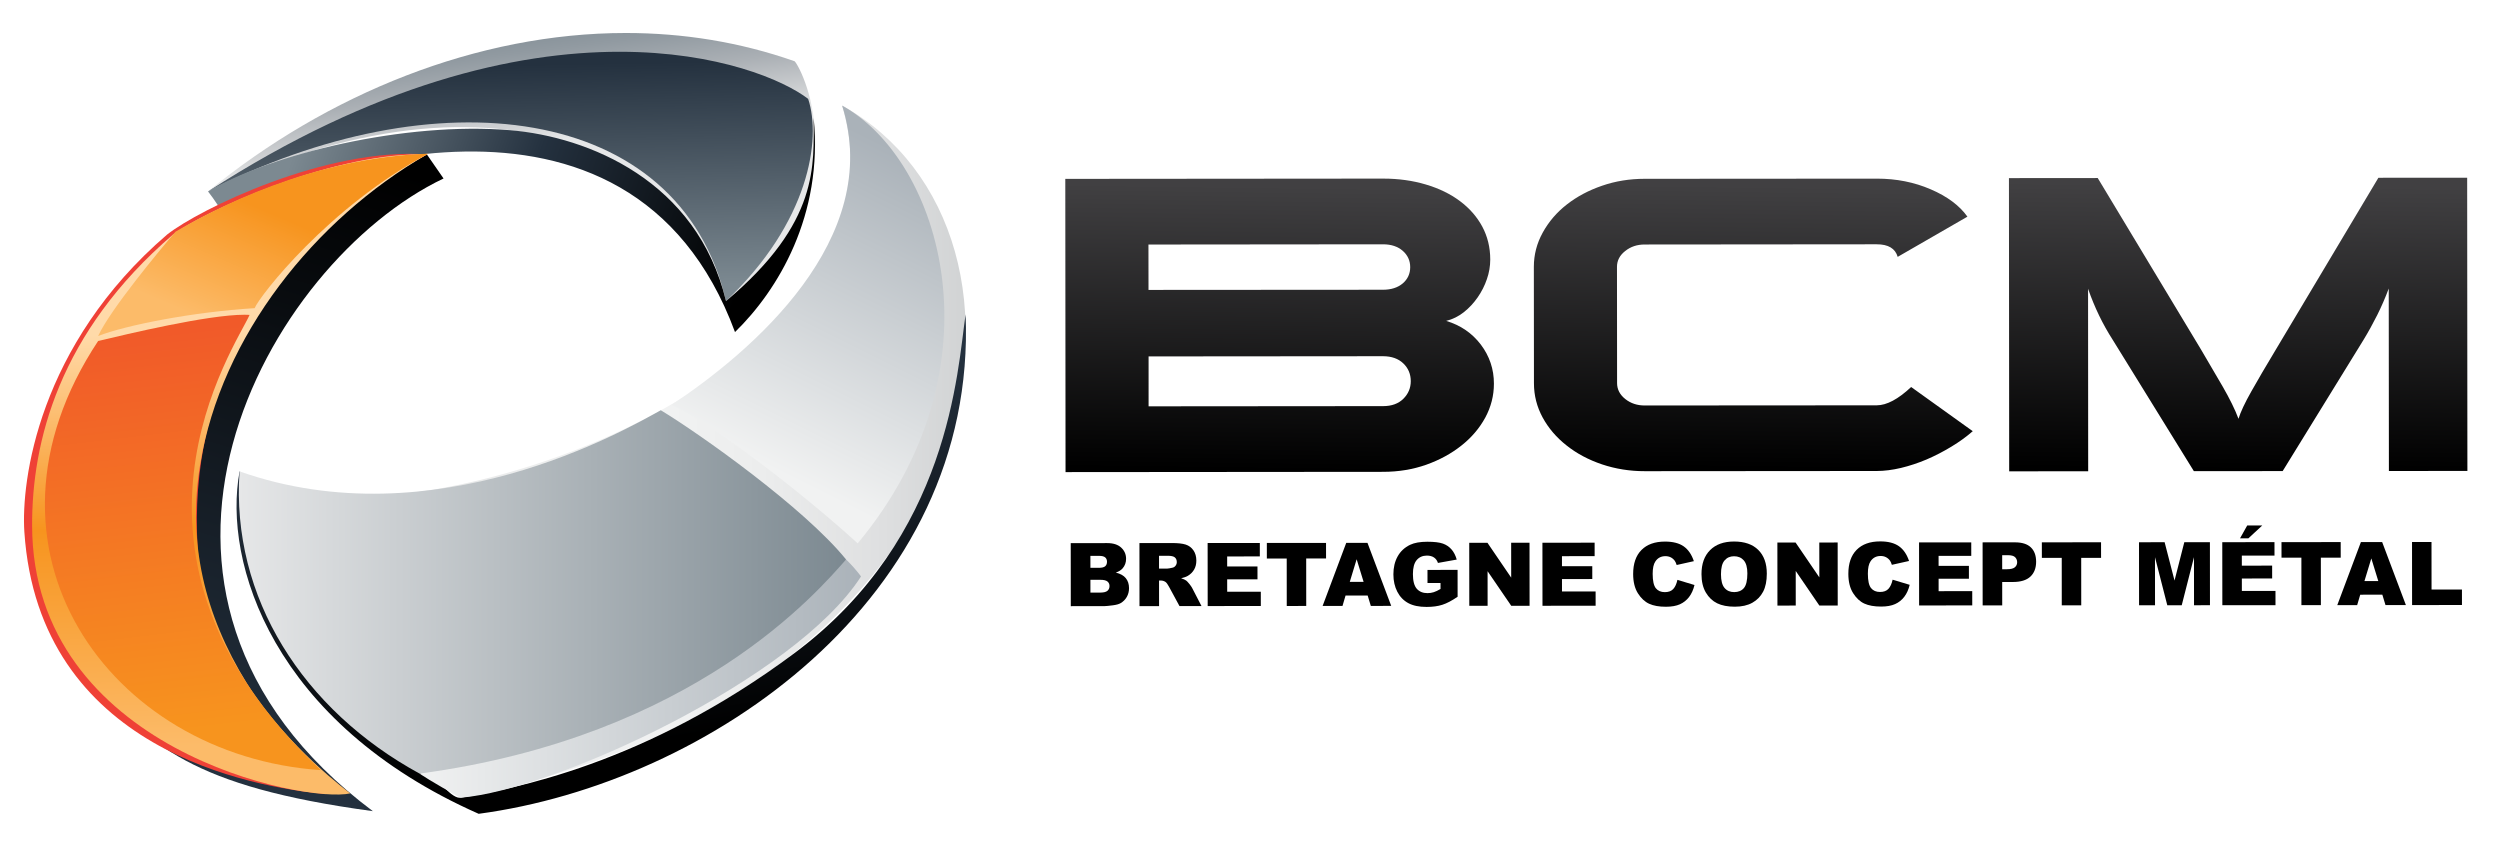 <?xml version="1.0" encoding="utf-8"?>
<!-- Generator: Adobe Illustrator 16.0.0, SVG Export Plug-In . SVG Version: 6.00 Build 0)  -->
<!DOCTYPE svg PUBLIC "-//W3C//DTD SVG 1.1//EN" "http://www.w3.org/Graphics/SVG/1.1/DTD/svg11.dtd">
<svg version="1.1" id="Calque_1" xmlns="http://www.w3.org/2000/svg" xmlns:xlink="http://www.w3.org/1999/xlink" x="0px" y="0px"
	 width="219.5px" height="75px" viewBox="0 0 219.5 75" enable-background="new 0 0 219.5 75" xml:space="preserve">
<g>
	<defs>
		<path id="SVGID_1_" d="M100.846,31.293l20.586-0.018c0.75,0.002,1.344,0.214,1.778,0.631c0.438,0.418,0.654,0.937,0.656,1.56
			c-0.001,0.597-0.217,1.114-0.651,1.546c-0.433,0.429-1.026,0.645-1.776,0.645l-20.593,0.018V31.293z M100.834,21.47l20.593-0.02
			c0.72,0,1.299,0.193,1.734,0.572c0.436,0.383,0.655,0.864,0.655,1.435c-0.001,0.579-0.22,1.052-0.652,1.424
			c-0.437,0.37-1.015,0.557-1.736,0.559l-20.589,0.014L100.834,21.47z M121.42,15.681l-27.887,0.024l0.022,25.746l27.886-0.024
			c1.349-0.001,2.614-0.211,3.781-0.623c1.174-0.418,2.203-0.979,3.086-1.681c0.885-0.698,1.586-1.519,2.097-2.454
			c0.507-0.939,0.761-1.932,0.761-2.976c0.002-1.286-0.387-2.427-1.15-3.44c-0.767-1.005-1.78-1.701-3.042-2.078
			c0.568-0.14,1.084-0.398,1.554-0.767c0.466-0.37,0.866-0.802,1.213-1.301c0.345-0.499,0.617-1.032,0.809-1.601
			c0.199-0.568,0.293-1.143,0.294-1.713c0-1.065-0.236-2.03-0.7-2.898c-0.467-0.867-1.124-1.615-1.964-2.242
			c-0.842-0.629-1.838-1.114-2.994-1.455c-1.149-0.342-2.394-0.517-3.733-0.517C121.441,15.681,121.43,15.681,121.42,15.681"/>
	</defs>
	<clipPath id="SVGID_2_">
		<use xlink:href="#SVGID_1_"  overflow="visible"/>
	</clipPath>
	
		<linearGradient id="SVGID_3_" gradientUnits="userSpaceOnUse" x1="0" y1="74.998" x2="1" y2="74.998" gradientTransform="matrix(0.289 -24.886 -24.886 -0.289 1978.587 62.934)">
		<stop  offset="0" style="stop-color:#000000"/>
		<stop  offset="1" style="stop-color:#414042"/>
	</linearGradient>
	<polygon clip-path="url(#SVGID_2_)" fill="url(#SVGID_3_)" points="93.234,41.447 93.538,15.245 131.467,15.685 131.163,41.888 	
		"/>
</g>
<g>
	<defs>
		<path id="SVGID_4_" d="M164.761,15.685l-20.362,0.014c-1.321,0-2.569,0.203-3.738,0.608c-1.173,0.403-2.203,0.951-3.085,1.64
			c-0.889,0.69-1.59,1.51-2.116,2.459c-0.527,0.95-0.789,1.959-0.788,3.028l0.009,10.22c0,1.069,0.259,2.074,0.766,3.007
			c0.513,0.939,1.213,1.756,2.102,2.452c0.885,0.705,1.921,1.256,3.108,1.658c1.188,0.398,2.44,0.601,3.764,0.598l20.361-0.016
			c0.664-0.002,1.37-0.091,2.12-0.268c0.75-0.18,1.504-0.429,2.252-0.744c0.753-0.325,1.478-0.699,2.184-1.129
			c0.708-0.427,1.329-0.88,1.87-1.354l-5.408-3.879c-1.144,1.073-2.147,1.604-3.021,1.608l-20.362,0.014
			c-0.662,0.003-1.233-0.185-1.715-0.565c-0.479-0.38-0.719-0.844-0.722-1.39l-0.009-10.218c0-0.548,0.241-1.013,0.721-1.389
			c0.48-0.385,1.052-0.573,1.712-0.572l20.362-0.019c1.025-0.003,1.642,0.369,1.851,1.104l6.123-3.53
			c-0.692-0.972-1.769-1.778-3.224-2.401c-1.444-0.625-3.019-0.937-4.717-0.937C164.786,15.685,164.773,15.685,164.761,15.685"/>
	</defs>
	<clipPath id="SVGID_5_">
		<use xlink:href="#SVGID_4_"  overflow="visible"/>
	</clipPath>
	
		<linearGradient id="SVGID_6_" gradientUnits="userSpaceOnUse" x1="0" y1="75.001" x2="1" y2="75.001" gradientTransform="matrix(0.288 -24.79 -24.79 -0.288 2013.076 62.71)">
		<stop  offset="0" style="stop-color:#000000"/>
		<stop  offset="1" style="stop-color:#414042"/>
	</linearGradient>
	<polygon clip-path="url(#SVGID_5_)" fill="url(#SVGID_6_)" points="134.372,41.368 134.675,15.238 173.504,15.688 173.201,41.819 	
		"/>
</g>
<g>
	<defs>
		<path id="SVGID_7_" d="M208.823,15.608l-8.997,15.072c-0.871,1.448-1.592,2.677-2.159,3.686c-0.571,1.01-0.947,1.812-1.127,2.405
			c-0.301-0.809-0.767-1.755-1.398-2.848c-0.63-1.092-1.265-2.171-1.894-3.236l-9.068-15.056l-7.795,0.007l0.022,25.743l6.936-0.002
			l-0.011-16.027c0.57,1.637,1.293,3.131,2.164,4.484l7.126,11.532l7.796-0.007l7.111-11.542c0.42-0.69,0.813-1.407,1.19-2.155
			c0.375-0.75,0.712-1.524,1.012-2.333l0.014,16.022l6.892-0.005l-0.02-25.745L208.823,15.608z"/>
	</defs>
	<clipPath id="SVGID_8_">
		<use xlink:href="#SVGID_7_"  overflow="visible"/>
	</clipPath>
	
		<linearGradient id="SVGID_9_" gradientUnits="userSpaceOnUse" x1="0" y1="75" x2="1" y2="75" gradientTransform="matrix(0.29 -25.029 -25.029 -0.29 2073.498 63.011)">
		<stop  offset="0" style="stop-color:#000000"/>
		<stop  offset="1" style="stop-color:#414042"/>
	</linearGradient>
	<polygon clip-path="url(#SVGID_8_)" fill="url(#SVGID_9_)" points="176.086,41.378 176.391,15.137 216.936,15.607 216.632,41.848 	
		"/>
</g>
<g>
	<defs>
		<rect id="SVGID_10_" width="219.5" height="75"/>
	</defs>
	<clipPath id="SVGID_11_">
		<use xlink:href="#SVGID_10_"  overflow="visible"/>
	</clipPath>
	<path clip-path="url(#SVGID_11_)" d="M94.01,47.687l3.202-0.003c0.534,0,0.943,0.131,1.229,0.396
		c0.285,0.265,0.429,0.592,0.429,0.981c0.001,0.327-0.102,0.607-0.305,0.842c-0.136,0.156-0.335,0.279-0.596,0.37
		c0.398,0.096,0.691,0.26,0.878,0.492c0.188,0.232,0.282,0.524,0.282,0.877c0,0.287-0.067,0.545-0.2,0.775
		c-0.132,0.229-0.315,0.41-0.546,0.543c-0.144,0.083-0.36,0.144-0.65,0.183c-0.385,0.05-0.639,0.075-0.767,0.075l-2.951,0.003
		L94.01,47.687z M95.738,49.855h0.743c0.267-0.001,0.452-0.047,0.557-0.14c0.104-0.091,0.157-0.224,0.157-0.397
		c-0.001-0.161-0.053-0.287-0.158-0.378c-0.104-0.09-0.286-0.136-0.545-0.135h-0.756L95.738,49.855z M95.739,52.029h0.872
		c0.295-0.001,0.502-0.053,0.623-0.157s0.182-0.245,0.181-0.421c0-0.164-0.06-0.295-0.179-0.395c-0.121-0.1-0.33-0.149-0.629-0.148
		h-0.869L95.739,52.029z"/>
	<path clip-path="url(#SVGID_11_)" d="M100.047,53.216l-0.004-5.534l2.85-0.003c0.529,0,0.933,0.045,1.213,0.135
		c0.279,0.091,0.504,0.259,0.676,0.504c0.17,0.246,0.256,0.544,0.257,0.896c0,0.308-0.065,0.573-0.196,0.796
		c-0.131,0.222-0.31,0.403-0.54,0.542c-0.145,0.088-0.346,0.161-0.6,0.22c0.204,0.067,0.352,0.135,0.446,0.203
		c0.062,0.045,0.154,0.143,0.273,0.291c0.119,0.148,0.199,0.263,0.24,0.343l0.829,1.604l-1.932,0.002l-0.916-1.691
		c-0.115-0.218-0.219-0.36-0.309-0.426c-0.124-0.085-0.263-0.128-0.42-0.128h-0.15l0.002,2.246L100.047,53.216z M101.763,49.922
		h0.721c0.078,0,0.229-0.025,0.453-0.076c0.113-0.022,0.205-0.08,0.276-0.174c0.072-0.093,0.109-0.2,0.109-0.32
		c-0.001-0.179-0.058-0.316-0.171-0.413c-0.114-0.095-0.326-0.143-0.638-0.142h-0.751L101.763,49.922z"/>
	<polygon clip-path="url(#SVGID_11_)" points="106.03,47.677 110.613,47.673 110.613,48.854 107.745,48.856 107.746,49.736 
		110.406,49.734 110.408,50.863 107.746,50.865 107.748,51.956 110.699,51.954 110.7,53.207 106.035,53.211 	"/>
	<polygon clip-path="url(#SVGID_11_)" points="111.229,47.672 116.426,47.668 116.428,49.034 114.684,49.035 114.687,53.203 
		112.977,53.205 112.974,49.037 111.229,49.038 	"/>
	<path clip-path="url(#SVGID_11_)" d="M120.081,52.286l-1.941,0.001l-0.269,0.914l-1.746,0.001l2.074-5.536l1.866-0.001l2.084,5.532
		l-1.791,0.002L120.081,52.286z M119.725,51.089l-0.611-1.988l-0.604,1.989L119.725,51.089z"/>
	<path clip-path="url(#SVGID_11_)" d="M125.334,51.189l-0.001-1.151l2.643-0.002l0.002,2.359c-0.505,0.346-0.952,0.581-1.342,0.705
		c-0.389,0.126-0.85,0.188-1.383,0.188c-0.657,0.001-1.192-0.111-1.605-0.334c-0.415-0.225-0.737-0.558-0.965-1
		s-0.343-0.95-0.343-1.524c-0.001-0.604,0.124-1.13,0.372-1.576c0.249-0.448,0.614-0.787,1.095-1.02
		c0.374-0.179,0.879-0.268,1.513-0.269c0.611,0,1.069,0.055,1.373,0.165s0.555,0.282,0.755,0.515
		c0.201,0.232,0.351,0.527,0.453,0.885l-1.65,0.296c-0.068-0.209-0.183-0.368-0.346-0.479c-0.163-0.11-0.37-0.166-0.622-0.166
		c-0.375,0.001-0.673,0.132-0.896,0.392c-0.223,0.261-0.334,0.673-0.333,1.236c0,0.6,0.114,1.027,0.339,1.284
		c0.226,0.256,0.539,0.385,0.942,0.384c0.191,0,0.373-0.028,0.547-0.083c0.174-0.056,0.373-0.15,0.597-0.284l-0.001-0.521
		L125.334,51.189z"/>
	<polygon clip-path="url(#SVGID_11_)" points="128.999,47.657 130.597,47.656 132.683,50.716 132.68,47.654 134.292,47.653 
		134.297,53.188 132.686,53.188 130.61,50.152 130.612,53.19 129.004,53.191 	"/>
	<polygon clip-path="url(#SVGID_11_)" points="135.425,47.652 140.008,47.648 140.009,48.83 137.14,48.832 137.141,49.712 
		139.802,49.71 139.803,50.839 137.142,50.841 137.143,51.932 140.095,51.93 140.096,53.183 135.43,53.187 	"/>
	<path clip-path="url(#SVGID_11_)" d="M147.277,50.912l1.499,0.452c-0.101,0.42-0.259,0.771-0.476,1.053
		c-0.216,0.282-0.484,0.495-0.805,0.639c-0.321,0.144-0.729,0.216-1.226,0.217c-0.601,0-1.093-0.087-1.473-0.262
		c-0.382-0.175-0.71-0.481-0.989-0.921c-0.276-0.44-0.416-1.004-0.416-1.69c-0.001-0.915,0.241-1.619,0.729-2.11
		c0.487-0.493,1.174-0.738,2.065-0.739c0.697-0.001,1.246,0.14,1.646,0.421c0.398,0.281,0.695,0.714,0.89,1.298l-1.509,0.337
		c-0.054-0.168-0.109-0.292-0.168-0.37c-0.095-0.131-0.212-0.231-0.351-0.303c-0.138-0.068-0.294-0.104-0.465-0.104
		c-0.388,0-0.685,0.156-0.889,0.469c-0.157,0.231-0.235,0.595-0.234,1.089c0,0.614,0.094,1.034,0.28,1.262
		c0.187,0.227,0.448,0.34,0.786,0.34c0.326,0,0.573-0.093,0.741-0.276C147.081,51.528,147.202,51.262,147.277,50.912"/>
	<path clip-path="url(#SVGID_11_)" d="M149.391,50.411c-0.001-0.903,0.25-1.606,0.754-2.109c0.503-0.505,1.203-0.756,2.102-0.757
		c0.921-0.001,1.632,0.245,2.13,0.739c0.499,0.494,0.749,1.187,0.749,2.077c0,0.646-0.107,1.178-0.325,1.592
		s-0.531,0.735-0.943,0.967c-0.411,0.231-0.924,0.347-1.538,0.348c-0.624,0-1.141-0.099-1.55-0.298
		c-0.408-0.198-0.74-0.512-0.995-0.942C149.52,51.597,149.391,51.059,149.391,50.411 M151.102,50.418
		c0,0.559,0.105,0.96,0.313,1.204c0.207,0.243,0.489,0.365,0.847,0.365c0.367-0.001,0.653-0.12,0.854-0.359
		c0.201-0.239,0.302-0.668,0.302-1.287c-0.001-0.521-0.107-0.902-0.317-1.142c-0.21-0.24-0.496-0.36-0.855-0.36
		c-0.345,0-0.62,0.122-0.829,0.367C151.205,49.45,151.101,49.854,151.102,50.418"/>
	<polygon clip-path="url(#SVGID_11_)" points="156.054,47.636 157.651,47.634 159.738,50.694 159.734,47.633 161.347,47.631 
		161.352,53.165 159.74,53.167 157.665,50.13 157.667,53.168 156.059,53.17 	"/>
	<path clip-path="url(#SVGID_11_)" d="M166.171,50.896l1.499,0.452c-0.101,0.42-0.259,0.771-0.476,1.053
		c-0.216,0.282-0.484,0.495-0.805,0.638c-0.32,0.145-0.729,0.218-1.226,0.218c-0.601,0-1.093-0.087-1.474-0.262
		c-0.381-0.174-0.71-0.481-0.988-0.921c-0.276-0.44-0.416-1.004-0.416-1.69c-0.001-0.915,0.242-1.619,0.729-2.11
		c0.487-0.493,1.175-0.738,2.065-0.739c0.698-0.001,1.246,0.14,1.646,0.421c0.398,0.281,0.695,0.714,0.89,1.298l-1.51,0.337
		c-0.053-0.168-0.108-0.292-0.166-0.37c-0.096-0.131-0.213-0.231-0.352-0.301c-0.138-0.07-0.294-0.105-0.465-0.105
		c-0.388,0-0.684,0.157-0.889,0.469c-0.157,0.231-0.235,0.594-0.234,1.089c0,0.614,0.094,1.034,0.28,1.262s0.448,0.34,0.785,0.34
		c0.327,0,0.574-0.092,0.742-0.276C165.975,51.513,166.096,51.246,166.171,50.896"/>
	<polygon clip-path="url(#SVGID_11_)" points="168.493,47.625 173.076,47.621 173.077,48.803 170.208,48.806 170.209,49.686 
		172.87,49.683 172.871,50.811 170.21,50.814 170.211,51.905 173.163,51.902 173.164,53.155 168.498,53.159 	"/>
	<path clip-path="url(#SVGID_11_)" d="M174.072,47.62l2.843-0.002c0.619,0,1.084,0.146,1.392,0.44
		c0.309,0.295,0.463,0.714,0.465,1.258c0,0.558-0.168,0.995-0.504,1.31s-0.849,0.473-1.539,0.473l-0.936,0.001l0.002,2.054
		l-1.718,0.001L174.072,47.62z M175.792,49.979h0.419c0.33-0.001,0.562-0.058,0.694-0.173c0.134-0.114,0.201-0.261,0.201-0.439
		c0-0.174-0.059-0.321-0.175-0.441c-0.116-0.121-0.334-0.182-0.653-0.181h-0.487L175.792,49.979z"/>
	<polygon clip-path="url(#SVGID_11_)" points="179.274,47.616 184.472,47.612 184.474,48.979 182.73,48.979 182.733,53.147 
		181.023,53.149 181.021,48.981 179.276,48.982 	"/>
	<polygon clip-path="url(#SVGID_11_)" points="187.805,47.609 190.054,47.607 190.924,50.974 191.782,47.606 194.03,47.604 
		194.035,53.139 192.635,53.14 192.632,48.918 191.556,53.141 190.288,53.142 189.208,48.922 189.211,53.143 187.81,53.144 	"/>
	<path clip-path="url(#SVGID_11_)" d="M195.116,47.604l4.583-0.004l0.002,1.182l-2.869,0.001l0.001,0.881l2.661-0.002l0.001,1.129
		l-2.661,0.002l0.001,1.091l2.952-0.002l0.001,1.253l-4.666,0.004L195.116,47.604z M197.306,46.137l1.321-0.001l-1.22,1.13
		l-0.734,0.001L197.306,46.137z"/>
	<polygon clip-path="url(#SVGID_11_)" points="200.315,47.599 205.513,47.595 205.515,48.961 203.771,48.963 203.774,53.131 
		202.064,53.132 202.062,48.964 200.317,48.965 	"/>
	<path clip-path="url(#SVGID_11_)" d="M209.169,52.213l-1.941,0.002l-0.269,0.913l-1.746,0.001l2.074-5.535l1.866-0.002l2.084,5.532
		l-1.791,0.002L209.169,52.213z M208.813,51.016l-0.611-1.988l-0.604,1.989L208.813,51.016z"/>
	<polygon clip-path="url(#SVGID_11_)" points="211.776,47.59 213.486,47.588 213.49,51.76 216.159,51.758 216.16,53.12 
		211.781,53.124 	"/>
</g>
<g>
	<defs>
		<path id="SVGID_12_" d="M18.266,16.809C46.37,3.596,61.93,16.383,63.743,26.435c12.048-9.239,6.818-20.189,6.03-21.054
			c-4.82-1.696-9.813-2.484-14.824-2.484C41.91,2.897,28.753,8.236,18.266,16.809"/>
	</defs>
	<clipPath id="SVGID_13_">
		<use xlink:href="#SVGID_12_"  overflow="visible"/>
	</clipPath>
	
		<linearGradient id="SVGID_14_" gradientUnits="userSpaceOnUse" x1="0" y1="74.83" x2="1" y2="74.83" gradientTransform="matrix(-1.452 -11.851 -11.851 1.452 933.591 -96.145)">
		<stop  offset="0" style="stop-color:#E6E7E8"/>
		<stop  offset="0.128" style="stop-color:#D0D2D4"/>
		<stop  offset="0.414" style="stop-color:#ABB0B5"/>
		<stop  offset="0.665" style="stop-color:#919AA1"/>
		<stop  offset="0.869" style="stop-color:#818D95"/>
		<stop  offset="1" style="stop-color:#7C8991"/>
	</linearGradient>
	<polygon clip-path="url(#SVGID_13_)" fill="url(#SVGID_14_)" points="19.117,33.38 15.424,3.245 74.94,-4.048 78.633,26.087 	"/>
</g>
<g>
	<defs>
		<path id="SVGID_15_" d="M18.266,16.809C37.97,6.666,59.644,8.846,63.743,26.435c7.299-6.915,8.392-14.225,7.212-17.755
			c-2.141-1.641-7.91-4.134-16.557-4.135C45.271,4.545,32.937,7.321,18.266,16.809"/>
	</defs>
	<clipPath id="SVGID_16_">
		<use xlink:href="#SVGID_15_"  overflow="visible"/>
	</clipPath>
	
		<linearGradient id="SVGID_17_" gradientUnits="userSpaceOnUse" x1="0" y1="75.019" x2="1" y2="75.019" gradientTransform="matrix(0.33 19.634 19.634 -0.33 -1427.864 30.443)">
		<stop  offset="0" style="stop-color:#24313F"/>
		<stop  offset="1" style="stop-color:#7C8991"/>
	</linearGradient>
	<polygon clip-path="url(#SVGID_16_)" fill="url(#SVGID_17_)" points="72.12,3.64 72.502,26.429 18.281,27.34 17.898,4.551 	"/>
</g>
<g>
	<defs>
		<path id="SVGID_18_" d="M63.743,26.435C61.204,15.86,51.65,12.015,44.808,11.434c-9.262-0.787-21.08,2.102-26.542,5.375
			c0.495,0.604,1.387,2.015,1.387,2.015c5.863-3.309,35.59-14.846,44.88,10.332c3.772-3.669,7.757-10.269,6.906-18.801
			C71.434,14.438,72.004,19.518,63.743,26.435"/>
	</defs>
	<clipPath id="SVGID_19_">
		<use xlink:href="#SVGID_18_"  overflow="visible"/>
	</clipPath>
	
		<linearGradient id="SVGID_20_" gradientUnits="userSpaceOnUse" x1="0" y1="75.049" x2="1" y2="75.049" gradientTransform="matrix(-38.48 -13.363 -13.363 38.48 1068.281 -2864.284)">
		<stop  offset="0" style="stop-color:#000000"/>
		<stop  offset="0.498" style="stop-color:#24313F"/>
		<stop  offset="1" style="stop-color:#7C8991"/>
	</linearGradient>
	<polygon clip-path="url(#SVGID_19_)" fill="url(#SVGID_20_)" points="66.476,45.898 10.463,26.446 24.08,-12.764 80.093,6.688 	"/>
</g>
<g>
	<defs>
		<path id="SVGID_21_" d="M7.54,59.57c5.818,5.857,9.119,9.47,25.197,11.651C7.064,52.005,23.53,23.01,38.943,15.671l-1.461-2.109
			C19.873,18.853,7.844,44.072,7.54,59.57"/>
	</defs>
	<clipPath id="SVGID_22_">
		<use xlink:href="#SVGID_21_"  overflow="visible"/>
	</clipPath>
	
		<linearGradient id="SVGID_23_" gradientUnits="userSpaceOnUse" x1="0" y1="74.941" x2="1" y2="74.941" gradientTransform="matrix(-15.874 52.578 52.578 15.874 -3908.744 -1175.601)">
		<stop  offset="0" style="stop-color:#000000"/>
		<stop  offset="1" style="stop-color:#24313F"/>
	</linearGradient>
	<polygon clip-path="url(#SVGID_22_)" fill="url(#SVGID_23_)" points="54.897,18.379 36.28,80.043 -8.89,66.405 9.727,4.741 	"/>
</g>
<g>
	<defs>
		<rect id="SVGID_24_" width="219.5" height="75"/>
	</defs>
	<clipPath id="SVGID_25_">
		<use xlink:href="#SVGID_24_"  overflow="visible"/>
	</clipPath>
	<path clip-path="url(#SVGID_25_)" fill="#EF4136" d="M28.598,69.727c-6.516-0.639-25.186-3.872-26.46-23.033
		c-0.292-4.448,1.217-16.388,12.545-26.109c2.798-2.2,13.95-7.684,22.8-7.022C23.23,21.181,18.915,33.562,17.871,39.24
		C15.424,52.547,20.897,66.269,28.598,69.727"/>
</g>
<g>
	<defs>
		<path id="SVGID_26_" d="M15.191,20.592C5.161,29.204,2.797,38.814,2.819,46.157c0.06,19.676,23.974,24.402,27.939,23.501
			c0,0-5.49-3.979-9.09-9.673c-3.731-6.062-5.214-12.372-4.09-19.219c1.848-11.272,10.06-21.52,19.904-27.205
			c-0.185-0.005-0.37-0.008-0.558-0.008C28.673,13.555,17.699,18.7,15.191,20.592"/>
	</defs>
	<clipPath id="SVGID_27_">
		<use xlink:href="#SVGID_26_"  overflow="visible"/>
	</clipPath>
	
		<linearGradient id="SVGID_28_" gradientUnits="userSpaceOnUse" x1="0" y1="74.992" x2="1" y2="74.992" gradientTransform="matrix(1.294 47.434 47.434 -1.294 -3537.726 115.962)">
		<stop  offset="0" style="stop-color:#FFDAA9"/>
		<stop  offset="0.217" style="stop-color:#FFDAA9"/>
		<stop  offset="0.575" style="stop-color:#F7941E"/>
		<stop  offset="0.979" style="stop-color:#FCBB69"/>
		<stop  offset="1" style="stop-color:#FCBB69"/>
	</linearGradient>
	<polygon clip-path="url(#SVGID_27_)" fill="url(#SVGID_28_)" points="37.456,12.608 39.037,70.518 2.823,71.506 1.243,13.596 	"/>
</g>
<g>
	<defs>
		<path id="SVGID_29_" d="M8.617,29.938c-12.08,18.226,0.971,36.436,19.56,37.68c-20.225-18.99-7.465-37.22-6.263-39.972
			c-0.138-0.008-0.286-0.012-0.443-0.012C18.231,27.634,11.162,29.336,8.617,29.938"/>
	</defs>
	<clipPath id="SVGID_30_">
		<use xlink:href="#SVGID_29_"  overflow="visible"/>
	</clipPath>
	
		<linearGradient id="SVGID_31_" gradientUnits="userSpaceOnUse" x1="0" y1="74.926" x2="1" y2="74.926" gradientTransform="matrix(4.216 35.39 35.39 -4.216 -2641.521 344.929)">
		<stop  offset="0" style="stop-color:#F15A29"/>
		<stop  offset="0.021" style="stop-color:#F15A29"/>
		<stop  offset="1" style="stop-color:#F7941E"/>
	</linearGradient>
	<polygon clip-path="url(#SVGID_30_)" fill="url(#SVGID_31_)" points="27.734,23.917 32.874,67.059 -3.02,71.335 -8.16,28.194 	"/>
</g>
<g>
	<defs>
		<path id="SVGID_32_" d="M21.007,41.846c-0.495,3.681,12.142,24.351,19.45,28.193c47.974-9.463,53.36-49.755,33.481-60.77
			C81.104,33.721,34.394,49.233,21.007,41.846"/>
	</defs>
	<clipPath id="SVGID_33_">
		<use xlink:href="#SVGID_32_"  overflow="visible"/>
	</clipPath>
	
		<linearGradient id="SVGID_34_" gradientUnits="userSpaceOnUse" x1="0" y1="75" x2="1" y2="75" gradientTransform="matrix(63.801 -0.051 -0.051 -63.801 24.828 4824.752)">
		<stop  offset="0" style="stop-color:#D1D3D4"/>
		<stop  offset="0.195" style="stop-color:#E1E2E3"/>
		<stop  offset="0.408" style="stop-color:#EDEEEE"/>
		<stop  offset="0.592" style="stop-color:#F1F2F2"/>
		<stop  offset="0.718" style="stop-color:#ECEDED"/>
		<stop  offset="0.886" style="stop-color:#DEDFE0"/>
		<stop  offset="1" style="stop-color:#D1D3D4"/>
	</linearGradient>
	<polygon clip-path="url(#SVGID_33_)" fill="url(#SVGID_34_)" points="20.463,9.269 93.817,9.21 93.866,70.039 20.512,70.098 	"/>
</g>
<g>
	<defs>
		<path id="SVGID_35_" d="M69.796,57.315c-13.19,9.86-24.917,11.971-29.339,12.724c-2.927,0.5-14.523-24.654-19.422-28.65
			c-1.486,8.014,2.924,22.067,20.992,30.063c20.102-2.688,43.785-18.858,42.753-43.857C84.043,32.622,83.402,47.147,69.796,57.315"
			/>
	</defs>
	<clipPath id="SVGID_36_">
		<use xlink:href="#SVGID_35_"  overflow="visible"/>
	</clipPath>
	
		<linearGradient id="SVGID_37_" gradientUnits="userSpaceOnUse" x1="0" y1="75.074" x2="1" y2="75.074" gradientTransform="matrix(-4.735 -28.74 -28.74 4.735 2212.911 -289.985)">
		<stop  offset="0" style="stop-color:#000000"/>
		<stop  offset="1" style="stop-color:#24313F"/>
	</linearGradient>
	<polygon clip-path="url(#SVGID_36_)" fill="url(#SVGID_37_)" points="21.3,82.08 12.514,28.753 84.061,16.965 92.847,70.292 	"/>
</g>
<g>
	<defs>
		<path id="SVGID_38_" d="M36.84,67.922c0,0,1.127,0.785,3.617,2.117c8.363-0.694,29.387-10.469,35.14-19.426
			c0,0-0.524-0.735-1.311-1.49C74.286,49.123,42.625,65.876,36.84,67.922"/>
	</defs>
	<clipPath id="SVGID_39_">
		<use xlink:href="#SVGID_38_"  overflow="visible"/>
	</clipPath>
	
		<linearGradient id="SVGID_40_" gradientUnits="userSpaceOnUse" x1="0" y1="75" x2="1" y2="75" gradientTransform="matrix(38.772 -0.031 -0.031 -38.772 39.17 2967.466)">
		<stop  offset="0" style="stop-color:#F1F2F2"/>
		<stop  offset="1" style="stop-color:#AAB2B9"/>
	</linearGradient>
	<polygon clip-path="url(#SVGID_39_)" fill="url(#SVGID_40_)" points="36.823,49.123 75.597,49.092 75.614,70.039 36.84,70.07 	"/>
</g>
<g>
	<defs>
		<path id="SVGID_41_" d="M21.035,41.389c-0.777,11.073,5.59,20.967,15.805,26.533c24.187-3.24,35.012-16.049,37.446-18.799
			c-3.694-4.552-12.89-11.064-16.268-13.103C54.879,37.749,38.158,47.424,21.035,41.389"/>
	</defs>
	<clipPath id="SVGID_42_">
		<use xlink:href="#SVGID_41_"  overflow="visible"/>
	</clipPath>
	
		<linearGradient id="SVGID_43_" gradientUnits="userSpaceOnUse" x1="0" y1="75.001" x2="1" y2="75.001" gradientTransform="matrix(53.31 -0.043 -0.043 -53.31 24.167 4050.266)">
		<stop  offset="0" style="stop-color:#E6E7E8"/>
		<stop  offset="1" style="stop-color:#7C8991"/>
	</linearGradient>
	<polygon clip-path="url(#SVGID_42_)" fill="url(#SVGID_43_)" points="20.232,36.02 74.286,35.977 74.312,67.922 20.258,67.965 	"/>
</g>
<g>
	<defs>
		<path id="SVGID_44_" d="M58.96,35.548c3.614,1.647,11.71,7.92,16.345,12.159c12.866-15.48,7.356-33.618-1.367-38.438
			C77.637,21.004,65.946,30.908,58.96,35.548"/>
	</defs>
	<clipPath id="SVGID_45_">
		<use xlink:href="#SVGID_44_"  overflow="visible"/>
	</clipPath>
	
		<linearGradient id="SVGID_46_" gradientUnits="userSpaceOnUse" x1="0" y1="75.019" x2="1" y2="75.019" gradientTransform="matrix(13.329 -26.711 -26.711 -13.329 2071.195 1040.887)">
		<stop  offset="0" style="stop-color:#F1F2F2"/>
		<stop  offset="1" style="stop-color:#AAB2B9"/>
	</linearGradient>
	<polygon clip-path="url(#SVGID_45_)" fill="url(#SVGID_46_)" points="43.603,40.044 64.784,-2.401 103.528,16.932 82.348,59.377 	
		"/>
</g>
<g>
	<defs>
		<path id="SVGID_47_" d="M15.403,20.349c-1.376,1.611-5.729,6.837-6.786,9.153c2.396-0.945,8.4-2.127,13.741-2.444
			c0.392-1.023,6.511-8.919,15.248-13.563C27.412,13.819,18.816,18.344,15.403,20.349"/>
	</defs>
	<clipPath id="SVGID_48_">
		<use xlink:href="#SVGID_47_"  overflow="visible"/>
	</clipPath>
	
		<linearGradient id="SVGID_49_" gradientUnits="userSpaceOnUse" x1="0" y1="75" x2="1" y2="75" gradientTransform="matrix(-4.39 10.265 10.265 4.39 -745.676 -310.382)">
		<stop  offset="0" style="stop-color:#F7941E"/>
		<stop  offset="0.979" style="stop-color:#FCBB69"/>
		<stop  offset="1" style="stop-color:#FCBB69"/>
	</linearGradient>
	<polygon clip-path="url(#SVGID_48_)" fill="url(#SVGID_49_)" points="43.393,15.97 33.125,39.982 2.83,27.027 13.099,3.015 	"/>
</g>
</svg>
